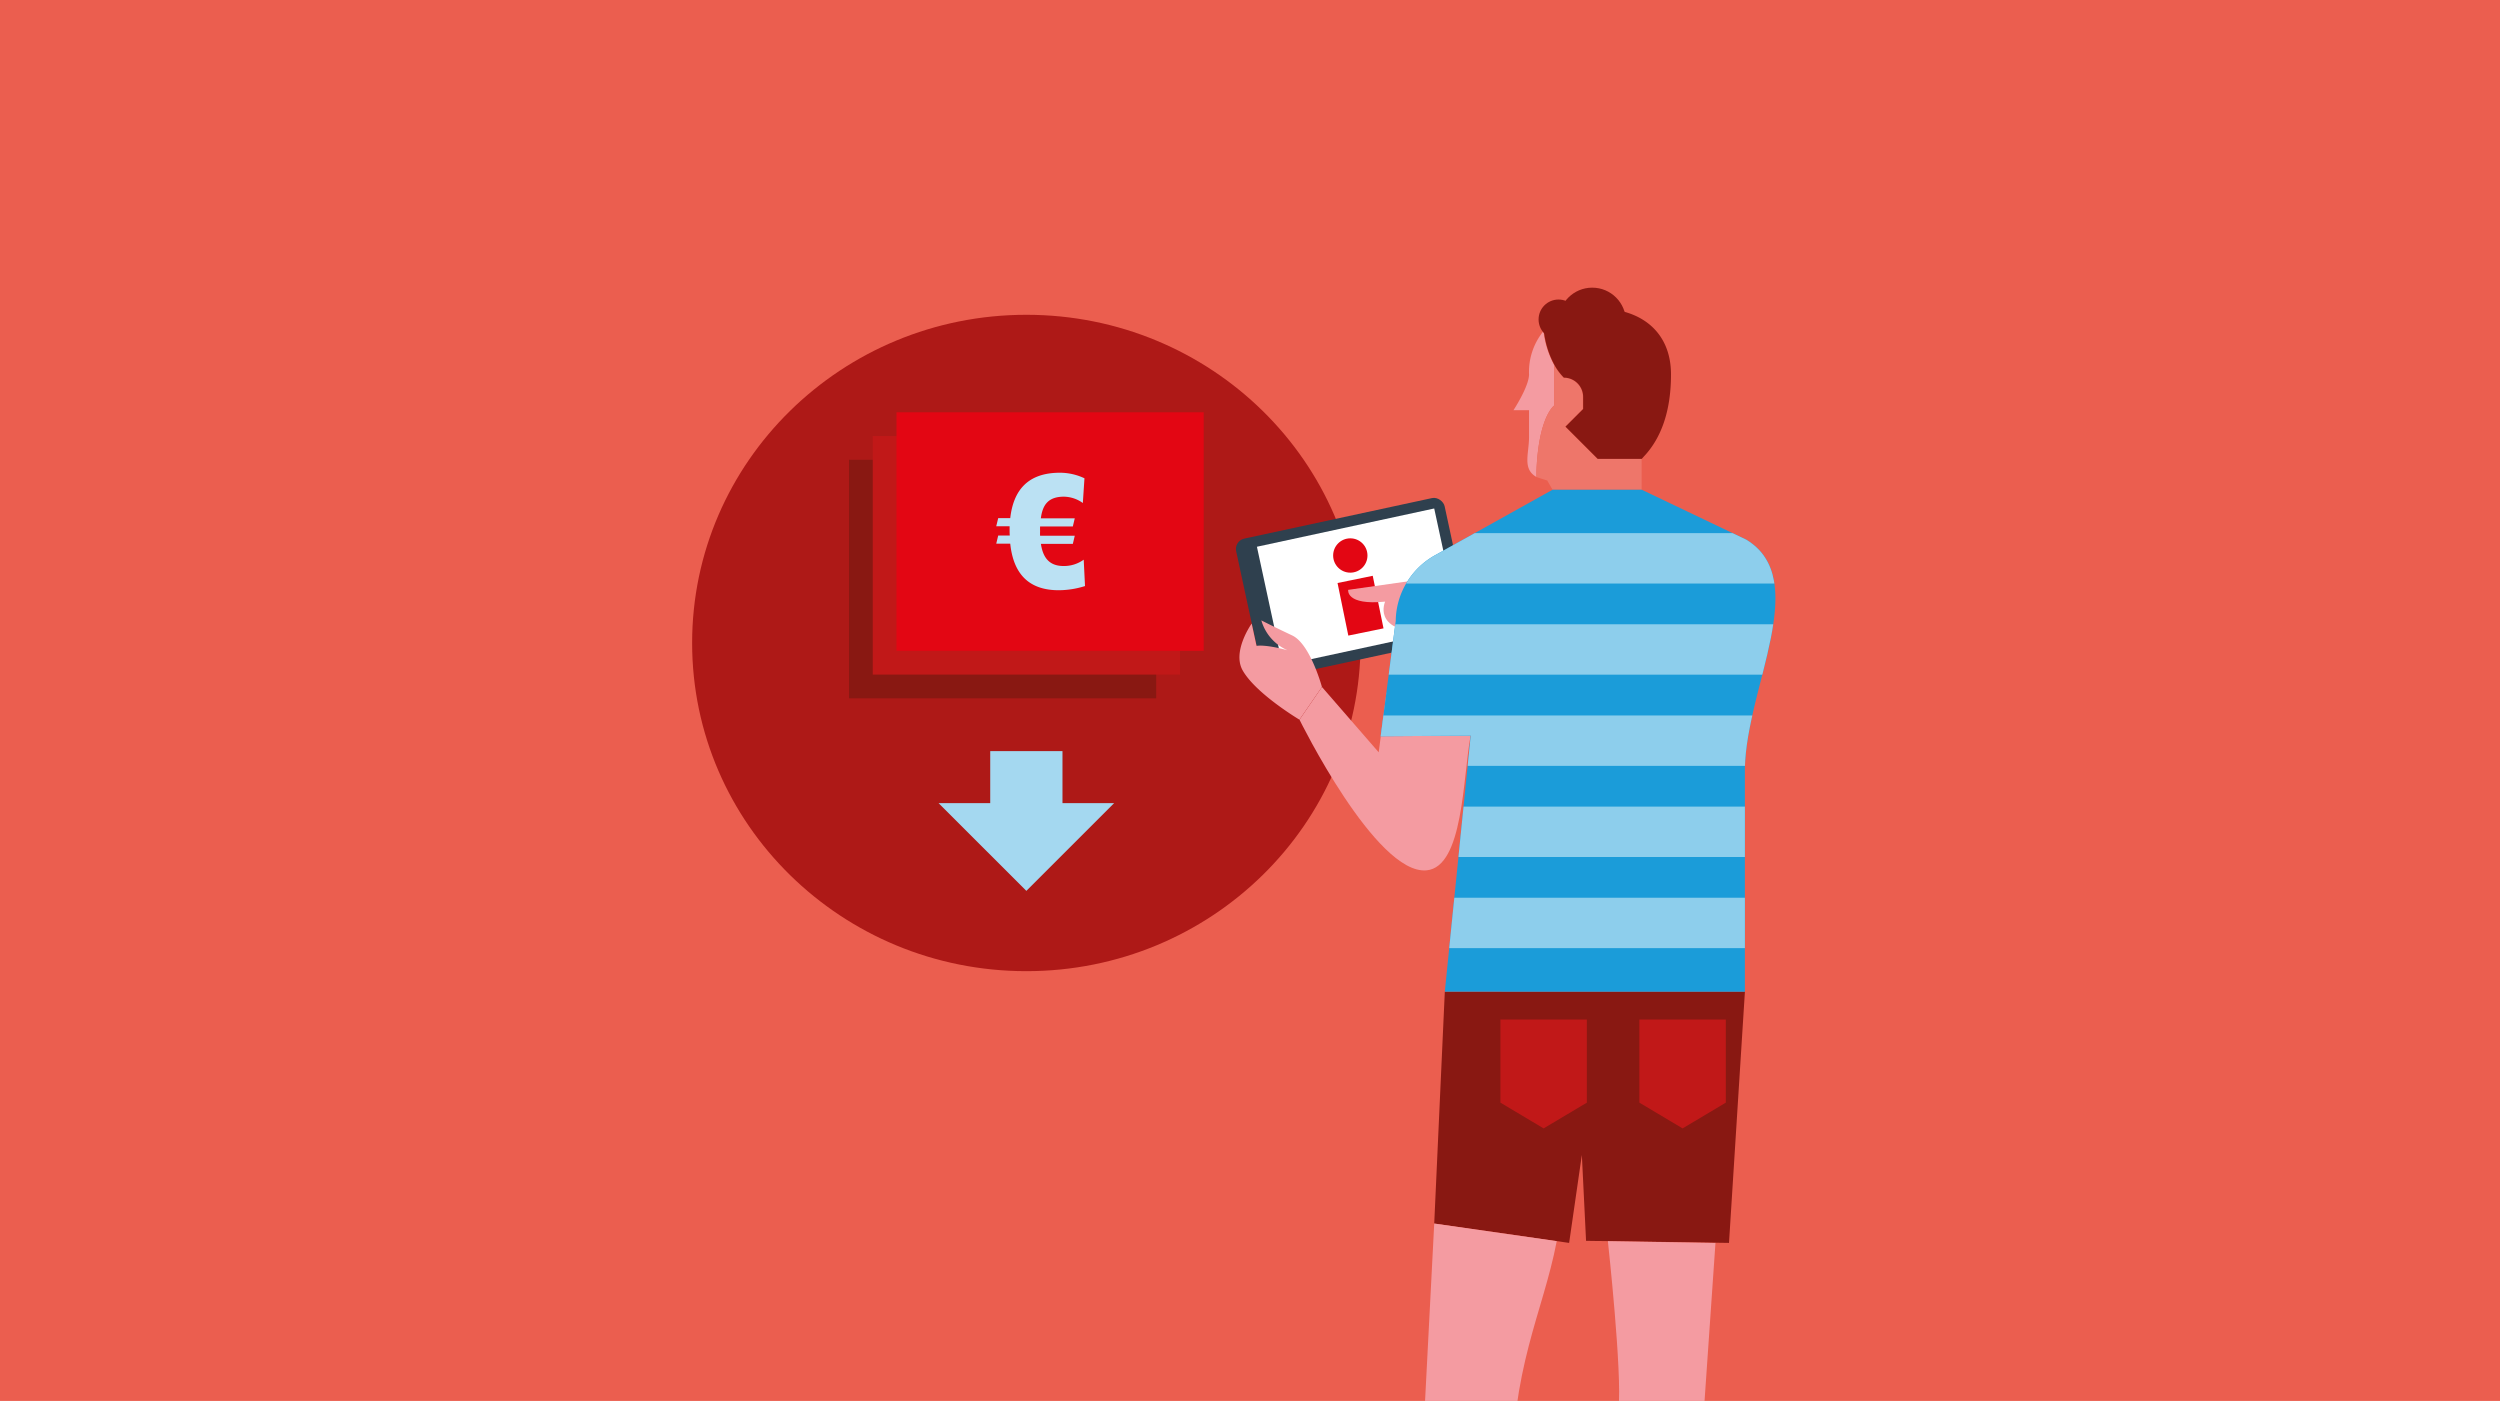<svg id="Ebene_1" data-name="Ebene 1" xmlns="http://www.w3.org/2000/svg" xmlns:xlink="http://www.w3.org/1999/xlink" viewBox="0 0 737 413"><defs><style>.cls-1,.cls-4{fill:none;}.cls-2{fill:#eb5e4f;}.cls-3{fill:#ae1917;}.cls-4{stroke:#a4d8f0;stroke-miterlimit:10;stroke-width:21.3px;}.cls-5{fill:#a4d8f0;}.cls-6{fill:#891812;}.cls-7{fill:#c11818;}.cls-8{fill:#e30613;}.cls-9{fill:#bbe1f3;}.cls-10{clip-path:url(#clip-path);}.cls-11{fill:#2f404e;}.cls-12{fill:#fff;}.cls-13{fill:#f49ba1;}.cls-14{fill:#8dceec;}.cls-15{fill:#ee766a;}.cls-16{fill:#1b9cd9;}.cls-17{clip-path:url(#clip-path-2);}</style><clipPath id="clip-path"><rect class="cls-1" width="737" height="413"/></clipPath><clipPath id="clip-path-2"><path class="cls-1" d="M425.93,292.35h0l7.64-75.49-26.55.19,4.44-34h0a22.48,22.48,0,0,1,12-19.59l34.22-19.08H484l30.79,14.71c19.34,11.72.08,43.45-.4,67.36h0v65.92Z"/></clipPath></defs><rect class="cls-2" width="737" height="413"/><ellipse class="cls-3" cx="302.57" cy="189.55" rx="98.53" ry="96.75"/><line class="cls-4" x1="302.57" y1="221.43" x2="302.57" y2="240.24"/><polygon class="cls-5" points="328.44 236.77 276.7 236.77 302.57 262.63 328.44 236.77"/><rect class="cls-6" x="250.29" y="135.54" width="90.56" height="70.33"/><rect class="cls-7" x="257.29" y="128.54" width="90.56" height="70.33"/><rect class="cls-8" x="264.29" y="121.54" width="90.56" height="70.33"/><path class="cls-9" d="M312.12,174c-8.59,0-13.34-4.56-14.3-13.72h-4.13l.58-2.4h3.41c-.05-.63-.05-1.3-.05-1.92v-.82h-3.94l.58-2.4h3.55c.91-8,5-13.38,14.64-13.38A16.94,16.94,0,0,1,319.7,141l-.48,7.29a9.8,9.8,0,0,0-5.56-1.87c-4.51,0-6.29,2.26-6.82,6.38h10l-.57,2.4h-9.65a13.39,13.39,0,0,0,0,1.39,11.74,11.74,0,0,0,0,1.35h10.22l-.57,2.4h-9.41c.58,3.84,2.3,6.52,6.67,6.52a9.91,9.91,0,0,0,5.95-1.87l.38,7.78A25.93,25.93,0,0,1,312.12,174Z"/><g class="cls-10"><rect class="cls-11" x="367.48" y="152.34" width="62.87" height="42.03" rx="3.13" transform="translate(-27.59 88.06) rotate(-12.18)"/><rect class="cls-12" x="373.71" y="155.14" width="53.47" height="35.76" transform="translate(-27.49 88.38) rotate(-12.18)"/><rect class="cls-8" x="395.8" y="170.61" width="10.59" height="15.82" transform="translate(-27.7 84.26) rotate(-11.59)"/><circle class="cls-8" cx="398.07" cy="163.76" r="5.06"/><path class="cls-13" d="M419.16,170.79l-21.72,3.1s-.78,4.64,10.9,3.47c0,0-3.91,8.49,10.89,9.08Z"/><path class="cls-13" d="M458.19,107.66v11.88s-4.6,3.15-5.24,19.31v1.73l.2.1a1.14,1.14,0,0,1-.22-.07c-4.2-2.4-2.17-6.82-2.17-11.81v-7.87h-4.59s4.59-7,4.59-10.57A19,19,0,0,1,455,97.64s.12-.08.17-.13l-.15.15A27.46,27.46,0,0,0,458.19,107.66Z"/><path class="cls-14" d="M348.33,284l0,0Z"/><polygon class="cls-6" points="422.81 360.7 425.93 292.35 425.93 292.35 425.93 292.35 514.4 292.35 509.71 366.41 467.57 365.8 466.33 340.48 462.58 366.41 422.81 360.7"/><path class="cls-7" d="M460.93,94.81l.12-.07-.12.09Z"/><path class="cls-15" d="M471.09,144.36H457.68l-1.54-2.69c-.39-.15-2.68-.82-3-1l-.2-.1v-1.73c.64-16.16,5.24-19.31,5.24-19.31V107.66a17.48,17.48,0,0,0,2.76,3.7h0a5.67,5.67,0,0,1,5.68,5.67v3.55l-5.2,5.2,9.49,9.49h13c.35-.34.68-.73,1-1.11a10.74,10.74,0,0,1-.95,1.09v9.11Z"/><path class="cls-6" d="M484,135.27H471l-9.49-9.49,5.2-5.2V117a5.67,5.67,0,0,0-5.68-5.67h0a17.48,17.48,0,0,1-2.76-3.7,27.46,27.46,0,0,1-3.13-10l.15-.15a17.25,17.25,0,0,1,3-2.68l.12-.09A23.31,23.31,0,0,1,471.69,91c11.56,0,20.92,6.43,20.92,19.4,0,11.2-3.11,18.79-7.65,23.8C484.63,134.54,484.3,134.93,484,135.27Z"/><path class="cls-13" d="M389.71,202.52s-3.44-12.67-8.75-15.18-9.12-4.45-9.12-4.45a13.76,13.76,0,0,0,7.72,8.81s-6-1.73-9.13-1.3L369,183.82s-5.84,8.18-2.67,13.8c3.88,6.88,16.75,14.54,16.75,14.54Z"/><circle class="cls-6" cx="459.45" cy="94.18" r="5.88"/><circle class="cls-6" cx="469.39" cy="94.74" r="9.94"/><path class="cls-13" d="M408.74,204.17l-2.3,17.61-16.73-19.26-6.62,9.64s22.5,45.76,37.44,44.42c10.89-1,10.7-27.31,13-39.72Z"/><path class="cls-16" d="M425.93,292.35h0l7.64-75.49-26.55.19,4.44-34h0a22.48,22.48,0,0,1,12-19.59l34.22-19.08H484l30.79,14.71c19.34,11.72.08,43.45-.4,67.36h0v65.92Z"/><polygon class="cls-7" points="455.06 300.55 442.32 300.55 442.32 325.06 455.06 332.65 467.8 325.06 467.8 300.55 455.06 300.55"/><polygon class="cls-7" points="496.03 300.55 483.29 300.55 483.29 325.06 496.03 332.65 508.77 325.06 508.77 300.55 496.03 300.55"/><g class="cls-17"><rect class="cls-14" x="407.02" y="264.65" width="122.26" height="14.86"/><rect class="cls-14" x="407.02" y="237.78" width="122.26" height="14.86"/><rect class="cls-14" x="407.02" y="210.91" width="122.26" height="14.86"/><rect class="cls-14" x="407.02" y="184.04" width="122.26" height="14.86"/><rect class="cls-14" x="407.02" y="157.17" width="122.26" height="14.86"/></g><path class="cls-13" d="M422.81,360.7l-6.38,123.52,12.76,4.26s16.34-40.43,16.34-49.76c0-36.3,9.2-51.07,13.4-72.83Z"/><path class="cls-13" d="M474,365.89s4.29,39.13,3.12,49.44,7.39,65.56,7.59,71.2l12.64,1,8.37-121.1Z"/></g></svg>
